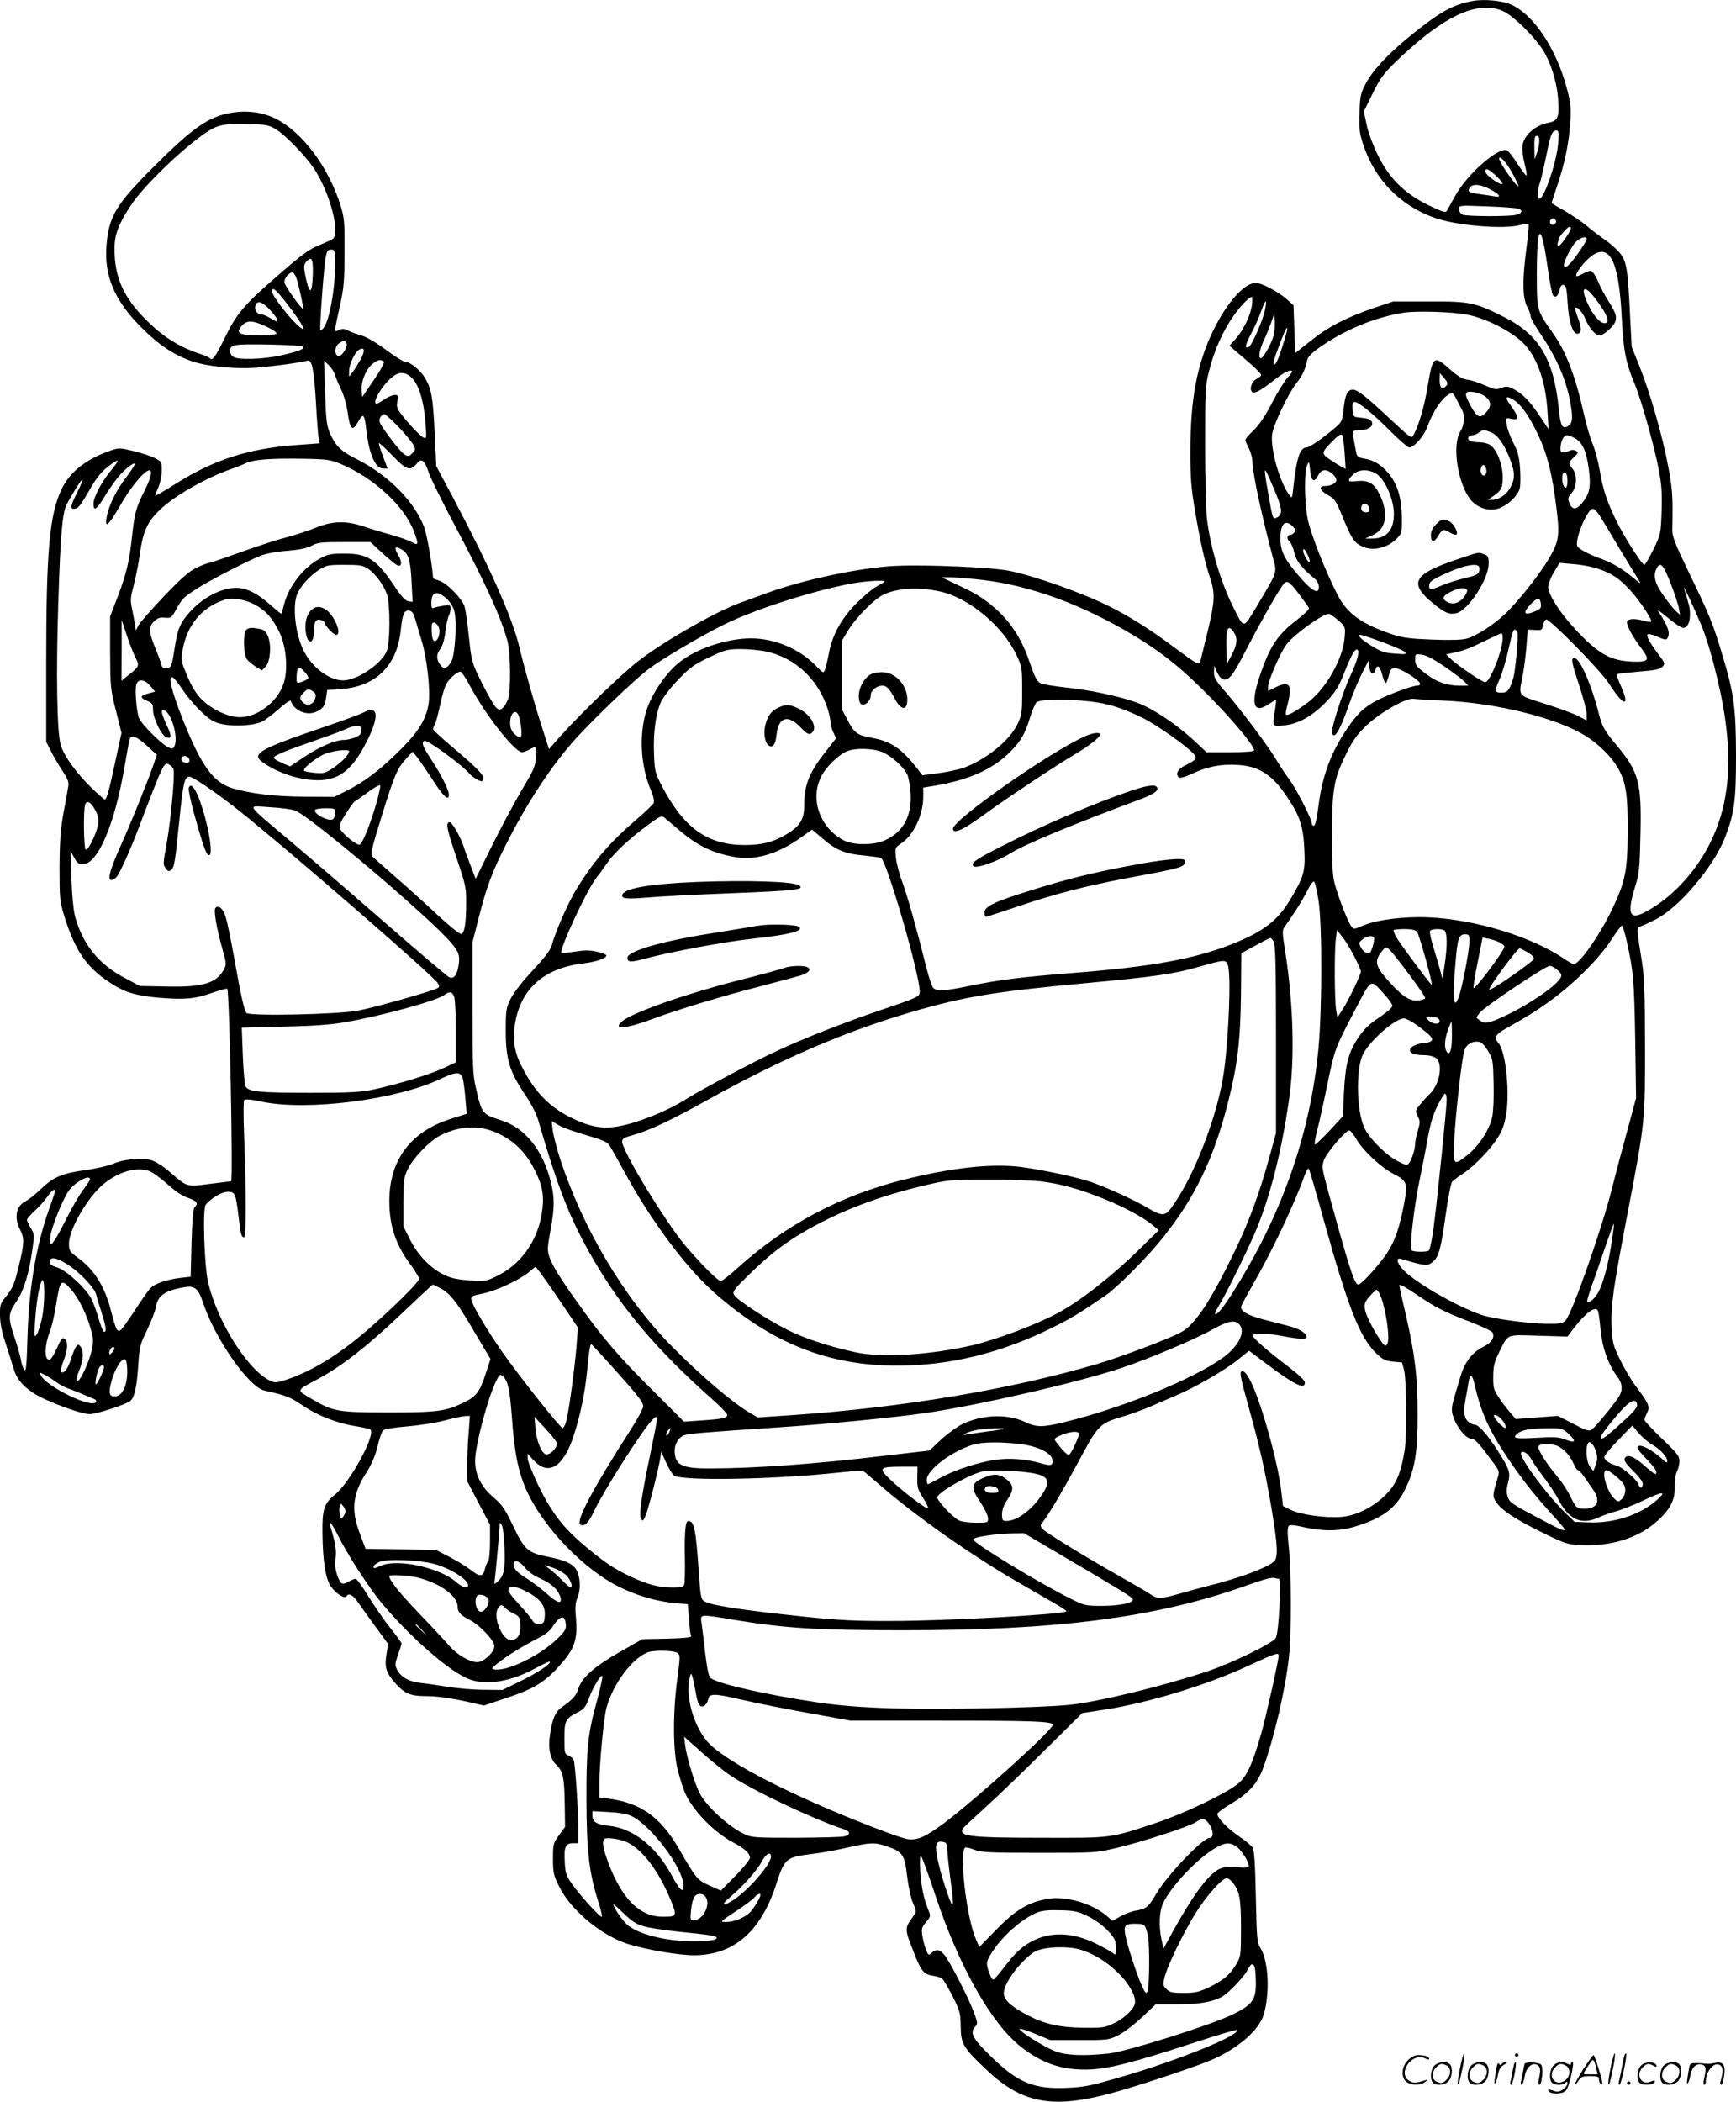 <svg version="1.0" xmlns="http://www.w3.org/2000/svg"
  viewBox="0 0 991.685 1200.17"
 preserveAspectRatio="xMidYMid meet">
<g transform="translate(-0.598,1200.541) scale(0.1,-0.1)"
fill="#000000" stroke="none">
<path d="M8420 12000 c-117 -21 -193 -65 -366 -206 -127 -104 -211 -196 -249
-271 -27 -51 -30 -70 -33 -164 -3 -92 0 -115 22 -181 66 -198 208 -344 403
-415 127 -46 400 -69 496 -42 22 6 42 8 45 4 3 -3 -2 -63 -12 -134 -24 -180
-23 -285 3 -336 12 -21 21 -47 21 -57 0 -9 25 -54 55 -98 98 -144 153 -275
175 -414 12 -75 7 -101 -19 -115 -31 -17 -41 3 -51 105 -29 277 -111 416 -306
516 -169 86 -200 93 -434 92 l-205 0 -110 -37 c-160 -55 -263 -108 -362 -188
l-88 -70 -5 137 -5 136 -41 37 c-47 41 -142 91 -174 91 -66 0 -166 -112 -245
-275 -91 -189 -129 -387 -129 -685 0 -157 4 -209 27 -345 31 -182 57 -296 87
-384 28 -84 25 -134 -14 -296 -19 -77 -37 -152 -41 -168 -7 -35 -9 -33 -160
78 -122 92 -251 173 -360 227 -151 76 -435 177 -575 204 -99 20 -468 36 -645
28 -196 -8 -527 -78 -735 -154 -47 -17 -119 -44 -162 -59 -140 -52 -432 -219
-574 -329 -95 -73 -321 -291 -442 -425 l-70 -79 -35 109 c-44 135 -108 361
-134 473 -40 166 -163 445 -377 850 l-98 184 -9 190 c-10 206 -18 249 -55 313
-26 44 -86 93 -115 93 -9 0 -59 31 -110 69 -56 41 -112 74 -139 81 -25 7 -58
19 -74 27 -23 12 -34 13 -54 4 -29 -14 -29 -20 8 149 20 89 24 135 24 295 1
172 -1 197 -22 265 -69 221 -219 422 -372 498 -74 37 -163 49 -256 33 -129
-23 -219 -86 -449 -317 -207 -207 -248 -276 -261 -443 -13 -171 46 -311 196
-462 103 -104 192 -163 297 -198 83 -28 235 -43 353 -36 87 6 261 29 302 41
26 8 38 -51 49 -241 5 -93 12 -184 15 -200 l6 -31 -149 -11 c-263 -21 -456
-84 -670 -218 -65 -41 -119 -72 -120 -71 -2 2 6 23 17 47 11 26 20 66 20 96 0
51 -1 53 -38 72 -21 11 -75 29 -121 40 -77 19 -85 20 -129 5 -140 -48 -234
-120 -282 -218 -71 -144 -90 -353 -90 -989 l0 -458 29 -57 c16 -31 46 -82 66
-112 28 -42 35 -62 31 -85 -2 -16 -15 -84 -27 -150 -17 -95 -22 -159 -23 -310
0 -180 1 -195 27 -280 60 -194 125 -291 258 -379 86 -57 148 -76 283 -88 148
-12 207 -7 307 29 43 15 80 25 83 22 13 -13 34 -1099 22 -1099 -3 0 -57 -7
-121 -15 -134 -18 -128 -19 -227 66 -42 37 -83 62 -110 70 -56 15 -156 5 -215
-21 -26 -11 -97 -28 -158 -36 -135 -19 -182 -39 -255 -108 -30 -29 -70 -61
-88 -70 -54 -28 -67 -92 -32 -161 26 -51 25 -78 -5 -203 -28 -114 -34 -129
-79 -186 -28 -34 -31 -44 -30 -105 1 -45 11 -95 32 -156 16 -49 37 -115 46
-145 20 -72 77 -128 177 -174 98 -45 220 -86 257 -86 39 0 211 56 233 76 24
21 37 82 45 208 7 101 10 115 51 198 23 49 46 108 50 131 10 65 54 95 169 113
52 8 74 -11 99 -87 67 -205 262 -485 351 -504 121 -27 150 -38 218 -85 87 -59
199 -103 306 -119 41 -7 78 -15 82 -19 31 -31 -117 -303 -202 -371 -63 -50
-74 -85 -72 -221 2 -160 17 -257 47 -302 27 -41 80 -75 90 -58 13 21 37 8 68
-37 17 -25 63 -89 101 -141 l69 -94 -9 -58 c-12 -74 -4 -104 48 -164 51 -59
88 -76 170 -76 71 0 158 -12 265 -37 l73 -17 131 44 c158 52 222 92 312 196
78 90 93 140 83 264 -6 59 -3 84 10 115 19 47 15 122 -10 160 -22 33 -65 52
-168 72 -107 22 -127 40 -192 177 -45 94 -62 119 -109 159 -72 61 -107 130
-107 210 0 87 73 363 122 460 17 33 21 37 35 25 30 -25 41 -74 53 -233 15
-216 39 -328 93 -440 99 -204 321 -432 517 -530 115 -57 232 -89 355 -97 l40
-3 7 -87 c3 -48 9 -91 12 -97 4 -6 -48 -11 -136 -13 l-143 -3 -130 -74 c-146
-83 -217 -147 -236 -211 -12 -38 -30 -58 -93 -103 -37 -25 -54 -65 -67 -149
-14 -87 -1 -148 37 -183 36 -33 44 -73 46 -221 l2 -131 -35 -48 c-33 -45 -34
-51 -34 -135 0 -80 3 -93 37 -161 66 -132 240 -277 392 -325 103 -32 289 -64
375 -64 228 0 383 134 471 405 49 151 54 155 215 175 50 6 138 22 197 36 129
29 152 30 226 4 84 -29 96 -47 110 -169 7 -56 21 -124 33 -151 21 -49 21 -50
3 -76 -52 -73 -52 -70 3 -209 41 -106 56 -124 109 -132 21 -3 45 -11 52 -16 8
-6 34 -52 60 -101 42 -85 45 -97 46 -171 1 -100 13 -122 141 -243 208 -200
383 -232 729 -137 135 37 408 127 533 175 163 63 299 175 328 271 36 123 28
304 -18 379 -20 32 -22 51 -27 295 -4 193 -9 265 -19 281 -8 11 -42 40 -78 64
-64 43 -123 104 -123 127 0 7 33 31 73 55 107 63 156 118 189 208 62 168 127
450 147 632 15 129 14 496 -1 631 -8 77 -8 111 0 119 7 7 32 5 89 -8 109 -24
202 -23 293 5 156 48 231 105 284 214 55 113 71 210 70 432 0 214 -16 341 -70
575 -19 79 -34 150 -34 157 0 7 43 -16 95 -52 115 -78 154 -98 312 -159 67
-26 124 -53 126 -61 12 -29 -7 -57 -53 -80 -65 -33 -106 -86 -131 -170 -44
-146 -49 -164 -49 -190 0 -59 71 -165 110 -165 20 0 40 -21 110 -115 52 -69
53 -70 41 -110 -29 -97 -29 -103 -11 -133 30 -48 106 -99 260 -175 136 -67
150 -71 225 -75 171 -8 326 39 433 133 77 68 107 124 105 198 -1 36 4 71 12
88 8 15 15 43 15 61 0 28 -13 45 -100 128 -55 53 -100 101 -100 107 0 6 6 23
14 38 19 36 10 57 -55 143 -29 37 -72 109 -97 160 -42 86 -45 100 -50 190 -5
120 9 221 94 662 97 505 98 515 97 945 0 296 -4 391 -17 475 -31 192 -31 199
-10 205 11 3 48 20 84 38 133 65 331 297 399 467 54 138 64 210 64 470 -1 275
-11 354 -78 575 -54 181 -72 225 -193 475 -78 162 -94 203 -93 240 4 190 1
234 -23 360 -32 173 -104 423 -163 570 l-46 115 -9 175 c-13 268 -19 311 -58
360 -18 22 -56 56 -84 75 -28 19 -76 55 -106 81 -30 25 -88 63 -127 86 -40 22
-73 42 -73 45 0 3 14 45 30 94 44 127 69 249 76 364 6 88 3 112 -20 198 -60
225 -190 420 -319 477 -50 22 -154 32 -217 20z m178 -61 c53 -26 165 -134 215
-209 49 -71 88 -194 94 -296 7 -97 -2 -119 -54 -129 -76 -14 -142 -71 -150
-132 -3 -21 3 -67 12 -102 9 -35 14 -65 11 -68 -3 -3 -25 27 -51 66 -25 40
-52 74 -61 78 -51 19 -229 -138 -297 -263 -21 -38 -42 -75 -46 -83 -8 -12 -27
-5 -108 34 -134 66 -222 153 -287 286 -26 53 -54 128 -63 171 l-16 77 42 86
c53 112 80 146 215 267 234 210 411 281 544 217z m-7017 -671 c54 -32 177
-159 223 -232 87 -135 146 -359 104 -394 -7 -6 -43 -22 -79 -37 -54 -21 -98
-53 -221 -160 -204 -176 -247 -225 -314 -361 -54 -112 -77 -144 -88 -125 -4 5
-30 17 -59 26 -117 39 -208 96 -303 190 -133 132 -184 246 -184 411 0 79 24
143 95 249 76 114 305 334 438 420 59 38 98 45 223 42 109 -2 124 -5 165 -29z
m7326 -80 c-8 -106 -80 -318 -108 -318 -13 0 -11 52 5 96 7 22 23 91 36 154
23 119 32 140 58 140 12 0 14 -12 9 -72z m-108 10 c0 -18 -7 -49 -14 -68 l-13
-35 -1 68 c-1 53 2 67 14 67 10 0 15 -10 14 -32z m-150 -188 c17 -32 31 -62
31 -66 -1 -21 -110 134 -110 155 0 25 46 -26 79 -89z m-96 -9 c23 -22 39 -43
35 -46 -10 -10 -92 48 -96 68 -5 27 16 20 61 -22z m-32 -78 c54 -29 64 -47 22
-39 -16 3 -48 8 -73 11 -75 11 -81 14 -70 36 15 27 62 24 121 -8z m157 -109
c28 -8 24 -26 -9 -35 -39 -11 -288 -10 -310 1 -10 6 -19 20 -19 32 0 21 2 21
158 15 86 -3 167 -9 180 -13z m217 -75 c0 -7 -8 -15 -17 -17 -18 -3 -25 18
-11 32 10 10 28 1 28 -15z m85 -37 c0 -16 -60 -102 -71 -102 -6 0 -8 7 -5 16
3 9 6 19 6 24 0 12 50 70 61 70 5 0 9 -4 9 -8z m-135 -212 c12 -89 27 -166 33
-172 15 -15 30 -2 37 33 5 21 12 29 23 27 14 -3 18 -21 23 -103 6 -104 28
-175 55 -175 25 0 27 29 5 87 -12 31 -19 58 -16 61 9 9 43 -28 56 -61 21 -53
58 -97 82 -97 13 0 39 17 61 39 47 48 45 72 -11 159 -20 31 -47 82 -59 112
-13 30 -30 56 -39 58 -8 2 -31 -6 -50 -17 -22 -12 -35 -16 -35 -9 0 22 52 86
91 114 102 71 153 -35 169 -351 9 -190 24 -264 74 -382 35 -83 108 -340 136
-481 18 -94 21 -137 18 -245 -5 -131 -5 -133 -47 -219 -24 -49 -47 -88 -52
-88 -13 0 -108 149 -154 240 -57 114 -82 187 -100 296 -9 54 -28 124 -41 154
-13 30 -35 105 -49 167 -49 220 -103 360 -178 466 -92 129 -92 129 -92 332 0
292 23 313 60 55z m225 149 c0 -6 -24 -44 -52 -84 -49 -69 -78 -92 -78 -62 1
23 41 102 67 130 27 27 63 37 63 16z m-7150 -156 c-1 -134 -32 -305 -64 -348
-8 -11 -17 -17 -20 -14 -6 6 21 377 31 418 8 37 12 41 34 41 17 0 19 -8 19
-97z m-127 -43 c-4 -119 -20 -122 -43 -8 -10 53 -9 62 6 79 31 34 39 17 37
-71z m-94 -22 c17 -53 42 -170 38 -175 -8 -7 -107 134 -107 152 0 22 28 55 46
55 7 0 17 -15 23 -32z m-59 -140 c102 -132 131 -191 59 -123 -58 56 -139 165
-139 186 0 29 21 13 80 -63z m7511 -22 c43 -64 50 -96 21 -96 -27 0 -67 47
-97 113 -33 71 -28 102 11 66 14 -13 43 -50 65 -83z m-1993 10 c-7 -58 -48
-145 -92 -194 l-37 -41 90 -77 c50 -42 91 -82 91 -89 0 -6 -11 -17 -25 -23
-27 -12 -44 -57 -27 -74 13 -13 49 6 125 66 58 45 93 63 104 52 3 -3 -8 -18
-24 -35 -16 -16 -56 -80 -89 -143 -39 -76 -74 -128 -106 -159 -27 -25 -48 -50
-48 -55 0 -6 9 -27 20 -49 11 -22 20 -54 20 -72 0 -64 53 -311 119 -558 22
-82 26 -70 -92 -269 -81 -135 -72 -135 -137 -6 -70 140 -129 336 -149 500 -6
46 -11 236 -11 421 0 323 1 340 24 431 29 115 80 228 141 313 39 56 88 105
103 105 2 0 2 -20 0 -44z m73 -36 c-13 -58 -72 -193 -90 -205 -27 -16 -23 9
11 73 20 37 46 95 58 130 27 74 36 75 21 2z m-5682 5 c36 -39 51 -65 36 -65
-2 0 -19 9 -37 20 -18 11 -40 20 -49 20 -24 0 -42 26 -34 50 10 32 39 24 84
-25z m6836 -26 c114 -21 272 -104 334 -175 73 -82 118 -219 127 -379 l6 -100
-47 70 c-59 89 -100 131 -150 157 -34 18 -44 19 -73 8 -30 -11 -40 -9 -94 15
-33 15 -78 30 -99 32 -29 4 -55 20 -100 59 -93 83 -98 79 -128 -99 -19 -115
-49 -218 -81 -277 -11 -20 -17 -15 -121 82 -151 141 -197 178 -225 178 -31 0
-44 -27 -53 -112 -7 -64 -11 -73 -42 -100 -76 -65 -152 -118 -170 -118 -37 0
-57 -60 -75 -229 -6 -60 -8 -63 -21 -45 -56 72 -111 266 -100 349 8 57 89 227
137 290 38 49 51 78 64 136 4 18 28 42 78 76 144 99 311 167 473 193 73 11
277 5 360 -11z m-1105 -124 c-14 -48 -58 -125 -71 -125 -16 0 -9 45 14 96 13
27 32 73 43 103 l19 55 3 -45 c2 -24 -2 -62 -8 -84z m-5752 55 c35 -16 61 -34
57 -40 -3 -5 -43 -10 -88 -10 -128 0 -149 12 -107 58 28 30 63 28 138 -8z
m5818 -67 c-27 -91 -47 -142 -57 -148 -17 -11 -10 19 28 117 39 106 56 124 29
31z m-5360 -27 c8 -21 -27 -77 -46 -74 -25 5 -24 54 2 72 28 20 37 20 44 2z
m-250 -19 c13 -13 -15 -25 -111 -48 -108 -26 -263 -31 -288 -10 -10 7 -17 21
-17 30 0 39 18 42 217 39 105 -2 195 -7 199 -11z m330 -74 c-15 -26 -35 -59
-46 -73 l-20 -25 0 30 c0 39 33 110 57 123 32 19 36 -5 9 -55z m131 -11 c8 -5
-10 -39 -55 -106 l-67 -98 -3 38 c-4 50 23 118 59 149 32 26 46 30 66 17z
m-276 -81 c6 -20 22 -57 35 -83 13 -26 28 -78 34 -116 16 -115 28 -126 66 -58
26 45 32 36 44 -64 15 -131 51 -210 95 -210 l25 0 -25 66 c-14 37 -25 71 -25
78 0 6 33 -24 74 -66 82 -87 106 -95 142 -51 28 35 45 23 69 -50 9 -29 76
-164 149 -302 175 -329 267 -531 301 -661 17 -67 20 -269 5 -325 -6 -20 -19
-44 -30 -54 -19 -17 -21 -17 -41 1 -11 10 -47 73 -80 139 -59 119 -59 121 -74
260 -8 77 -19 156 -25 176 -13 45 -100 134 -146 149 -19 6 -34 12 -34 13 -3
65 -35 249 -50 289 -55 149 -205 300 -385 391 -89 44 -120 74 -151 141 -22 49
-25 71 -31 238 l-6 183 26 -24 c15 -13 32 -40 38 -60z m433 -9 c44 -40 73
-133 83 -266 6 -86 6 -88 -14 -78 -21 12 -83 77 -126 134 -23 30 -27 42 -21
72 6 32 4 36 -15 36 -12 0 -39 -11 -59 -25 -20 -14 -40 -25 -44 -25 -33 0 37
116 96 158 34 25 68 23 100 -6z m5915 -48 c-23 -28 -39 -16 -39 29 l1 42 25
-29 c19 -22 22 -31 13 -42z m220 -62 c37 -27 38 -58 5 -93 -34 -35 -50 -28
-87 39 -39 72 -37 86 15 79 23 -3 53 -14 67 -25z m-164 -14 c9 -18 22 -44 30
-58 21 -36 18 -87 -7 -129 -48 -76 -16 -291 56 -386 37 -47 100 -70 156 -55
55 15 119 75 128 119 4 18 4 70 1 115 -5 65 -13 95 -39 144 -17 34 -34 80 -37
102 -6 40 -6 40 24 34 52 -10 50 4 -11 90 -25 36 -14 43 26 18 45 -28 90 -93
143 -205 50 -107 79 -222 102 -412 20 -161 15 -192 -48 -298 -50 -84 -179
-246 -247 -309 -66 -62 -164 -125 -216 -139 -27 -8 -96 -10 -197 -6 -132 5
-169 10 -233 31 -173 59 -253 116 -309 224 -70 135 -158 360 -172 439 -18 97
-19 262 -3 300 12 27 12 27 18 -26 6 -63 22 -75 45 -32 11 22 23 31 40 31 25
0 65 -34 65 -57 0 -16 -32 -33 -64 -33 -40 0 -31 -25 16 -52 39 -21 46 -32 83
-123 50 -123 67 -149 110 -169 64 -31 151 -10 205 49 23 24 25 34 24 113 -1
107 -22 184 -68 244 -43 55 -88 85 -144 94 -32 5 -43 12 -47 28 -18 86 -23
121 -19 128 3 4 23 8 44 8 42 0 73 22 63 45 -5 16 -25 22 -78 27 -28 3 -30 6
-33 46 -2 31 1 42 11 42 24 0 96 -58 200 -161 54 -55 106 -99 113 -99 28 0 84
65 104 119 37 103 101 188 142 191 4 0 15 -15 23 -32z m-6043 -160 c38 -40 76
-86 85 -102 14 -27 13 -30 -6 -49 -17 -18 -24 -19 -43 -8 -21 11 -121 139
-142 183 -9 18 7 48 27 48 5 0 41 -33 79 -72z m6243 -32 c40 -17 79 -75 112
-166 25 -71 23 -105 -9 -158 -22 -36 -65 -62 -100 -61 l-23 0 25 17 c54 37 60
49 60 115 0 71 -33 154 -71 181 -13 9 -42 16 -64 16 -22 0 -46 4 -54 9 -17 11
-6 31 17 31 9 0 26 7 36 15 24 18 28 18 71 1z m-838 -116 l6 -92 -24 12 c-13
7 -43 26 -67 42 -49 34 -48 39 18 107 27 27 45 40 52 33 5 -5 12 -51 15 -102z
m1319 81 c41 -25 63 -74 76 -175 13 -99 5 -142 -40 -195 -33 -39 -56 -38 -72
5 -9 22 -7 31 11 50 32 34 37 105 10 140 -27 34 -27 38 7 69 23 21 25 27 12
35 -8 5 -21 8 -28 5 -52 -19 -62 -18 -62 8 0 40 18 77 37 77 10 0 32 -9 49
-19z m-7058 -143 c189 -78 367 -240 422 -386 29 -76 27 -85 -12 -62 -18 10
-69 28 -113 40 -44 12 -114 33 -155 47 -105 36 -182 35 -280 -5 -42 -17 -118
-42 -171 -56 -52 -13 -170 -52 -262 -85 -93 -34 -174 -61 -180 -61 -7 0 -37
-12 -67 -26 -42 -19 -84 -56 -185 -161 -71 -75 -137 -150 -147 -167 l-16 -31
-6 40 c-4 22 -11 63 -17 90 -9 42 -7 62 10 125 11 41 28 124 36 183 18 127 42
182 112 249 84 81 253 178 401 232 41 14 82 31 93 37 37 19 142 28 309 25 151
-2 170 -5 228 -28z m-1307 -38 c-53 -63 -101 -153 -101 -191 0 -44 17 -35 58
32 20 34 54 83 74 109 37 49 95 96 104 87 3 -3 -18 -36 -47 -74 -59 -76 -103
-167 -114 -232 -11 -66 9 -49 74 62 124 216 243 290 142 89 -48 -95 -57 -128
-71 -262 -15 -139 -31 -208 -82 -343 l-43 -112 0 -205 c1 -196 2 -210 33 -332
l32 -128 -36 -166 c-36 -169 -49 -214 -60 -214 -3 0 -35 28 -71 62 -90 87
-164 189 -181 252 -21 77 -26 410 -13 811 12 384 23 510 47 558 31 60 86 148
91 144 2 -3 -9 -31 -25 -63 -44 -88 -47 -104 -23 -104 23 0 35 15 97 122 30
53 61 91 96 118 28 22 53 38 56 35 3 -3 -14 -27 -37 -55z m7854 10 c11 -33
-16 -57 -29 -25 -6 17 2 45 14 45 5 0 11 -9 15 -20z m-1210 -120 c48 -114 50
-141 15 -160 -23 -12 -24 -9 -50 142 -29 166 -28 166 35 18z m583 90 c46 -28
95 -134 100 -215 5 -102 -37 -155 -123 -155 l-40 0 43 20 c78 35 92 124 38
234 -31 63 -63 81 -131 74 -51 -6 -56 2 -20 37 30 31 87 33 133 5z m1092 -41
c0 -40 -13 -52 -24 -23 -8 21 -8 59 0 67 14 13 24 -6 24 -44z m-1132 -157 c3
-16 -2 -22 -17 -22 -24 0 -35 15 -27 36 9 23 40 13 44 -14z m1315 -39 c13 -21
63 -103 110 -183 48 -80 97 -160 109 -179 22 -35 22 -34 -35 12 -59 48 -113
79 -176 102 -69 24 -129 57 -135 72 -15 39 58 213 89 213 8 0 25 -17 38 -37z
m-1752 -64 c16 -16 18 -23 8 -35 -6 -8 -18 -14 -25 -14 -18 0 -18 -24 0 -39 8
-7 20 -35 26 -63 12 -48 41 -85 119 -150 12 -10 21 -30 21 -44 0 -46 -39 -25
-113 61 -83 96 -106 142 -107 213 0 87 27 115 71 71z m-5203 -150 c37 -34 75
-65 85 -70 28 -16 32 16 8 57 -26 43 -20 54 17 33 41 -23 53 -60 59 -186 l6
-115 -24 4 c-17 2 -40 27 -81 88 -100 150 -153 185 -283 184 -80 0 -96 -3
-143 -29 -93 -50 -178 -159 -203 -260 -7 -27 -14 -52 -16 -54 -1 -2 -28 20
-60 48 -83 74 -149 105 -216 99 -74 -7 -162 -52 -227 -117 -65 -65 -88 -109
-101 -194 -24 -148 -22 -142 -50 -145 -21 -2 -28 2 -32 20 -3 13 -16 50 -30
83 -41 98 -44 129 -13 160 21 21 34 26 64 23 34 -3 38 0 62 43 35 64 43 73
119 122 71 46 284 157 366 189 29 12 92 24 151 28 71 6 113 15 140 29 34 19
56 21 187 21 l149 0 66 -61z m5287 -10 c9 -17 14 -36 12 -42 -4 -12 -37 44
-37 63 0 18 9 11 25 -21z m1658 -81 c80 -26 124 -56 188 -126 54 -60 126 -168
117 -177 -2 -3 -20 0 -39 5 -56 16 -99 13 -99 -8 0 -24 35 -87 83 -150 49 -65
42 -77 -44 -75 -133 4 -202 42 -339 190 -86 93 -150 194 -150 237 0 17 15 54
32 83 l33 54 80 -7 c44 -3 106 -15 138 -26z m-7022 -2 c40 -28 85 -89 105
-143 20 -57 19 -285 -2 -329 -36 -75 -170 -164 -248 -164 -79 0 -177 73 -225
169 -48 93 -66 255 -37 325 19 45 72 104 125 138 42 26 52 28 146 28 89 0 104
-3 136 -24z m7439 -83 c23 -60 44 -124 47 -143 l6 -35 -23 20 c-12 11 -45 51
-71 89 -51 71 -61 115 -39 157 21 39 38 20 80 -88z m-3980 26 c275 -25 561
-122 852 -287 158 -90 269 -170 390 -283 160 -148 358 -374 358 -408 0 -7 -46
-11 -136 -11 l-136 0 -76 71 c-101 92 -230 178 -318 211 -99 37 -279 75 -414
88 -63 7 -126 17 -140 24 -20 9 -32 33 -61 116 -52 154 -123 256 -241 347 -54
41 -95 63 -228 125 l-35 17 35 0 c19 1 87 -4 150 -10z m-510 -14 c0 -2 -19
-14 -42 -26 -24 -12 -77 -56 -119 -98 -87 -87 -140 -183 -159 -291 -7 -36 -16
-75 -21 -88 -9 -23 -10 -22 -57 26 -90 92 -232 152 -365 152 -138 0 -314 -58
-412 -138 -74 -59 -153 -175 -184 -267 -46 -139 -37 -320 23 -462 17 -40 21
-63 15 -75 -5 -9 -48 -50 -96 -91 -149 -128 -241 -233 -340 -392 -48 -77 -121
-240 -146 -330 -9 -28 -41 -70 -109 -142 -59 -64 -108 -126 -125 -161 -26 -53
-28 -65 -28 -182 0 -163 22 -234 107 -360 38 -56 68 -114 79 -153 113 -390
183 -567 313 -791 168 -289 367 -523 684 -804 45 -40 82 -79 82 -87 0 -17 -26
-23 -146 -31 l-101 -7 -179 179 c-193 192 -286 300 -423 493 -105 147 -149
217 -167 270 -12 35 -11 53 6 147 25 135 25 191 1 286 -46 178 -146 302 -279
345 -113 36 -113 36 -148 188 -17 71 -19 124 -19 455 l0 375 38 149 c43 168
74 250 146 394 130 260 278 482 422 637 117 125 315 314 395 376 77 59 299
190 438 259 180 88 512 194 732 234 78 14 184 20 184 11z m2371 -78 c25 -34
49 -67 52 -73 4 -7 -25 -35 -68 -68 -111 -84 -157 -153 -214 -325 -53 -158
-33 -215 53 -156 21 14 40 25 41 23 2 -2 -1 -25 -5 -53 -17 -100 -18 -99 49
-92 83 7 166 54 245 137 52 55 69 83 100 161 42 106 63 142 76 134 14 -9 0
-62 -38 -144 -48 -103 -114 -310 -107 -332 13 -41 47 17 101 174 20 55 52 132
72 171 l37 71 3 -37 c3 -41 26 -52 35 -18 9 34 26 22 38 -25 6 -25 15 -47 19
-50 4 -3 13 15 19 40 10 40 14 45 39 45 28 -1 133 -66 140 -87 2 -8 -5 -13
-17 -13 -27 0 -152 -46 -223 -81 -79 -40 -119 -78 -183 -174 -85 -127 -133
-256 -155 -415 -14 -105 -20 -130 -31 -130 -5 0 -9 6 -9 13 0 24 -91 201 -129
252 -21 28 -53 76 -72 108 -44 76 -206 292 -292 391 -58 66 -67 82 -66 114 l1
37 13 -31 c19 -43 39 -58 63 -45 25 14 43 42 120 191 65 126 159 292 194 342
24 35 37 28 99 -55z m2296 -177 c19 -47 50 -143 68 -215 122 -462 111 -782
-35 -1052 -86 -160 -222 -298 -362 -369 -84 -43 -98 -4 -52 146 24 77 27 105
31 300 7 296 -9 357 -135 508 -78 94 -84 106 -110 210 -12 45 -37 122 -57 170
-38 93 -68 133 -85 116 -8 -8 3 -51 35 -146 25 -75 45 -152 45 -171 l0 -36
-47 25 c-26 14 -112 45 -190 70 -163 52 -153 39 -128 165 8 42 17 117 21 167
l7 92 41 -2 c37 -3 41 -1 46 26 3 16 11 31 18 34 19 6 311 -291 357 -363 86
-135 127 -143 69 -14 -15 33 -25 62 -22 64 2 3 58 9 123 15 92 7 123 13 137
27 17 18 17 20 -23 73 -51 68 -72 107 -60 114 5 3 30 -4 56 -15 39 -17 49 -19
56 -8 17 28 5 66 -46 144 -16 23 -5 17 48 -27 38 -32 77 -58 87 -58 25 0 40
29 40 78 0 34 -5 56 -34 147 -11 36 65 -128 101 -215z m-4352 198 c165 -35
363 -200 440 -368 29 -62 30 -71 30 -200 0 -128 -2 -138 -28 -192 -46 -94
-182 -203 -309 -248 -30 -10 -95 -24 -144 -30 l-89 -12 -25 33 c-93 120 -155
162 -264 181 -81 14 -100 27 -138 101 l-33 62 0 195 0 196 35 58 c46 76 154
185 207 208 82 36 197 42 318 16z m-2820 -39 c21 -19 39 -47 46 -72 16 -57 5
-247 -16 -288 -21 -39 -44 -48 -62 -23 -25 34 -26 61 -3 92 14 19 25 54 30
101 5 39 14 80 20 91 5 10 10 29 10 41 0 19 -4 21 -37 16 -21 -3 -46 -8 -55
-12 -15 -6 -18 -2 -18 27 0 64 31 74 85 27z m-1094 -36 c64 -34 104 -80 143
-162 38 -83 48 -210 22 -289 -35 -105 -149 -192 -250 -192 -66 0 -161 44 -218
102 -30 29 -56 71 -82 132 -36 86 -37 90 -27 148 25 145 110 246 241 289 42
14 118 1 171 -28z m7347 4 c3 -23 -2 -30 -32 -42 -66 -28 -75 -11 -24 42 37
38 52 38 56 0z m-6430 -87 c7 -25 24 -81 37 -125 29 -93 50 -275 40 -352 -11
-88 -57 -165 -161 -268 -114 -114 -206 -184 -304 -233 l-74 -37 -171 1 c-171
1 -307 17 -413 49 -108 32 -177 129 -282 392 -63 159 -85 249 -59 241 8 -2 35
-36 60 -74 26 -38 74 -95 108 -126 51 -47 70 -58 118 -68 69 -15 179 -7 225
14 18 9 62 42 97 73 36 33 66 53 68 46 19 -55 88 -86 143 -63 40 17 53 35 59
83 l6 42 83 6 c196 15 316 134 337 334 10 95 20 117 48 113 17 -2 25 -14 35
-48z m5273 -7 c41 -37 41 -38 36 -98 -10 -123 -106 -292 -209 -370 -71 -53
-117 -79 -126 -70 -3 3 0 27 8 53 7 26 14 63 14 82 1 44 -24 50 -83 20 l-41
-20 0 25 c0 33 71 196 104 239 44 59 207 176 243 176 7 0 31 -17 54 -37z
m-6871 -213 c24 -47 22 -51 -42 -101 l-38 -31 1 174 0 173 29 -87 c16 -48 38
-105 50 -128z m1731 176 c14 -29 -1 -81 -22 -81 -10 0 -15 15 -17 53 -2 42 0
52 13 52 8 0 20 -11 26 -24z m4543 -31 c23 -35 20 -68 -11 -128 l-28 -52 -3
80 c-4 121 8 151 42 100z m1620 0 c7 -18 -11 -219 -23 -260 -21 -70 -33 -85
-68 -85 -40 0 -41 9 -9 81 13 30 33 97 45 149 28 122 31 130 41 130 4 0 10 -7
14 -15z m-84 -32 c0 -70 -72 -253 -100 -253 -18 0 -156 94 -199 135 l-24 24
29 6 c70 14 104 27 189 69 50 24 93 45 98 45 4 1 7 -11 7 -26z m-688 -24 c62
-23 120 -48 128 -56 13 -14 7 -15 -55 -10 -59 4 -80 11 -134 44 -60 37 -86 63
-63 63 6 0 61 -18 124 -41z m-3519 -54 c166 -35 301 -162 353 -334 8 -25 14
-57 14 -69 0 -13 7 -39 16 -58 l16 -34 -41 -53 c-112 -139 -141 -207 -141
-333 0 -77 -24 -116 -100 -162 -77 -46 -140 -62 -241 -62 -211 0 -346 96 -471
335 -40 76 -42 85 -46 185 -5 124 10 232 40 298 13 26 56 83 98 126 65 68 88
85 175 127 93 44 106 47 180 48 44 0 111 -6 148 -14z m3878 -88 c52 -36 103
-75 113 -86 l19 -21 -50 0 c-70 0 -131 21 -188 65 -60 45 -65 52 -65 89 0 27
2 28 38 23 26 -3 70 -27 133 -70z m-6495 -65 c-3 -5 -19 -15 -36 -20 -29 -11
-30 -10 -30 23 0 18 3 41 6 50 6 14 11 13 37 -13 16 -16 27 -34 23 -40z m919
-33 c90 -171 261 -390 304 -389 9 1 27 7 41 15 39 22 43 19 38 -43 -3 -50 -13
-73 -78 -182 -41 -69 -118 -212 -171 -319 l-96 -194 -30 79 c-17 43 -34 90
-38 104 -16 52 -66 140 -80 140 -25 0 -18 -35 40 -206 51 -153 55 -169 54
-256 0 -116 -10 -172 -29 -176 -8 -1 -67 46 -131 105 -63 60 -171 157 -240
217 -68 60 -130 115 -137 121 -11 10 -2 49 53 226 74 239 90 277 142 333 l36
39 24 -29 c13 -16 53 -75 90 -131 62 -97 93 -125 93 -85 0 26 -41 109 -98 196
-52 79 -60 100 -42 111 15 9 216 -137 260 -190 7 -9 26 -23 42 -31 25 -13 29
-13 35 1 7 21 -31 61 -174 182 -62 52 -113 99 -113 104 0 6 5 20 11 31 6 11
19 60 29 108 10 47 25 100 34 117 16 32 62 72 82 73 6 0 28 -32 49 -71z
m-1820 -11 l27 -32 -33 -9 c-52 -13 -57 -25 -16 -42 33 -14 37 -19 37 -53 0
-45 44 -138 71 -153 36 -19 38 1 8 64 -30 64 -35 87 -21 87 44 0 92 -162 62
-210 -8 -12 -12 -12 -37 0 -40 21 -151 133 -163 165 -14 36 -24 157 -16 189 9
37 47 35 81 -6z m930 -32 c16 -12 18 -19 10 -43 -12 -33 -45 -42 -69 -18 -21
21 -20 31 4 55 24 24 30 24 55 6z m6452 -51 c305 -12 661 -101 823 -206 76
-49 148 -123 182 -186 43 -79 53 -149 52 -358 -1 -220 -13 -283 -88 -440 -70
-147 -187 -315 -220 -315 -6 0 -31 14 -56 31 -188 127 -506 224 -775 236 -140
6 -297 -14 -375 -48 -50 -21 -51 -21 -65 -3 -19 24 -71 158 -93 237 -14 50
-17 105 -17 277 0 266 10 326 77 462 39 82 63 115 116 167 77 75 229 162 272
156 14 -2 89 -7 167 -10z m-2007 -6 c98 -12 173 -35 287 -90 78 -37 257 -162
297 -208 23 -26 16 -35 -47 -66 -42 -20 -58 -48 -38 -68 7 -7 31 -1 79 21 88
41 167 56 263 49 119 -8 194 -57 277 -182 73 -107 93 -169 99 -300 6 -124 -2
-155 -81 -287 -72 -121 -157 -186 -343 -258 -207 -81 -457 -126 -891 -160
-293 -23 -428 -39 -605 -76 -138 -28 -180 -30 -200 -10 -8 8 -26 63 -41 123
-52 209 -108 409 -137 485 -16 43 -32 104 -35 135 -6 58 -5 58 30 82 71 47
126 163 126 267 l0 52 68 11 c186 32 314 87 412 177 72 68 101 114 130 212 12
40 29 79 37 87 18 18 185 20 313 4z m-3271 -81 c14 -39 21 -117 11 -123 -5 -3
-21 5 -35 19 -18 18 -25 36 -25 64 0 57 33 83 49 40z m-2125 -170 l58 -53 -17
-50 c-31 -91 -126 -328 -187 -463 -65 -145 -80 -202 -56 -202 8 0 22 8 30 18
18 20 75 146 122 269 146 383 149 388 177 373 11 -6 23 -18 26 -27 9 -24 -14
-281 -37 -412 -24 -135 -24 -132 -6 -156 11 -16 17 -17 29 -7 19 16 22 35 47
279 22 219 30 253 58 253 20 0 152 -90 275 -187 265 -209 1118 -949 1144 -992
11 -17 10 -22 -5 -30 -35 -18 -368 -112 -452 -127 -125 -22 -621 -32 -636 -13
-14 16 -32 100 -74 334 -17 94 -37 191 -46 217 -15 46 -39 67 -57 49 -12 -12
6 -118 39 -233 23 -81 24 -89 10 -117 -42 -80 -121 -104 -329 -99 l-152 3 -85
45 c-150 78 -243 194 -286 355 -9 37 -17 119 -20 215 l-5 155 21 -37 c16 -30
26 -38 48 -38 88 0 186 234 242 572 12 67 23 131 26 141 9 29 39 19 98 -35z
m4206 -39 c51 -23 114 -80 137 -123 8 -15 17 -61 20 -100 11 -137 -39 -231
-146 -279 -64 -29 -180 -29 -236 0 -133 70 -192 230 -131 358 25 55 98 128
149 150 49 21 154 18 207 -6z m-3962 -42 c2 -11 -3 -17 -17 -17 -23 0 -35 15
-26 31 10 15 39 6 43 -14z m1069 -245 c-38 -130 -81 -237 -98 -240 -17 -3 -94
60 -110 89 -8 16 -3 32 32 87 23 37 46 68 50 70 5 2 39 26 76 53 37 28 69 45
71 39 2 -5 -8 -50 -21 -98z m-1606 -45 c16 -30 19 -50 15 -80 -8 -50 -56 -149
-70 -144 -12 4 -15 230 -3 260 10 25 35 10 58 -36z m1143 -1 c93 -39 776 -618
891 -757 42 -49 49 -70 41 -124 -9 -58 -28 -82 -54 -70 -12 6 -169 139 -349
296 -180 157 -422 366 -538 464 -289 244 -272 219 -138 211 62 -3 128 -12 147
-20z m226 -15 c0 -16 -6 -31 -15 -35 -29 -11 -112 35 -99 55 3 5 30 9 60 9 53
0 54 -1 54 -29z m1956 -88 c113 -98 202 -141 337 -163 113 -18 240 21 370 114
l62 44 61 -52 c77 -66 126 -86 236 -96 48 -5 91 -11 97 -14 34 -22 221 -666
221 -764 0 -28 -11 -33 -230 -107 -205 -70 -438 -161 -595 -235 -125 -58 -427
-219 -503 -267 -114 -73 -291 -144 -407 -162 -83 -12 -151 1 -249 48 -131 63
-216 150 -290 297 -43 83 -53 155 -37 250 35 198 170 314 396 339 65 8 125 28
125 44 0 5 -25 15 -55 22 -42 9 -70 9 -126 0 -39 -6 -73 -10 -76 -8 -15 16
145 361 200 430 18 23 46 61 62 85 35 53 125 137 229 214 67 50 81 57 95 46 9
-7 43 -36 77 -65z m3661 -404 c23 -135 22 -646 -1 -868 -48 -472 -203 -918
-470 -1348 -62 -101 -102 -153 -117 -153 -6 0 2 19 16 43 40 64 146 278 203
407 88 199 158 470 202 780 33 226 24 544 -21 833 -19 118 -19 130 -5 150 48
65 107 159 132 210 16 33 32 53 37 48 5 -5 16 -51 24 -102z m1762 -241 c38
-170 42 -221 48 -558 l5 -335 -50 -185 c-28 -102 -67 -248 -86 -325 -58 -233
-230 -722 -267 -760 -17 -17 -32 -20 -112 -19 -105 2 -298 28 -366 50 -130 43
-364 175 -443 252 -40 38 -52 78 -20 69 139 -41 150 -42 178 -21 38 28 50 69
78 270 13 96 30 182 37 191 8 8 32 27 54 41 59 37 142 119 192 189 33 47 48
79 59 135 28 127 3 380 -41 428 -25 28 -17 48 33 76 150 85 196 114 282 178
128 95 265 233 330 334 29 45 57 82 61 82 4 0 17 -42 28 -92z m-1198 56 c12
-15 90 -295 84 -302 -4 -4 -164 210 -198 264 -14 23 -23 45 -20 48 4 3 32 6
63 6 40 0 62 -5 71 -16z m153 10 c20 -8 21 -88 4 -201 l-12 -78 -13 50 c-8 28
-25 87 -39 132 -14 45 -23 87 -19 92 7 12 54 15 79 5z m-516 -142 c23 -44 42
-86 42 -94 0 -18 -69 -162 -106 -219 l-28 -44 -7 40 c-10 51 -11 346 -2 410
l6 49 26 -32 c15 -17 46 -67 69 -110z m662 79 c0 -46 -33 -223 -55 -299 -34
-113 -44 -39 -24 182 11 134 19 156 54 156 22 0 25 -4 25 -39z m-546 21 c7
-11 -12 -80 -23 -87 -15 -9 -38 5 -52 32 -12 23 -11 27 10 44 24 20 56 25 65
11z m-572 -24 c10 -18 13 -141 13 -558 l0 -535 -37 -135 c-57 -207 -113 -360
-193 -528 -142 -295 -232 -431 -312 -474 -72 -39 -342 -141 -478 -181 -487
-144 -1110 -249 -1735 -292 l-205 -14 -45 26 c-94 54 -280 212 -439 373 -280
281 -520 685 -651 1095 -17 55 -34 122 -37 149 l-6 50 35 -21 c32 -19 87 -38
219 -77 31 -9 63 -24 71 -34 8 -9 47 -78 87 -152 151 -279 353 -551 517 -696
327 -288 649 -417 1044 -417 304 0 601 73 895 221 100 49 139 73 297 180 60
40 236 216 319 320 189 234 297 456 380 782 55 217 71 353 74 623 l2 229 79
43 c43 24 82 44 86 44 4 1 13 -9 20 -21z m1290 -4 c15 -8 28 -19 28 -24 0 -22
-167 -246 -177 -236 -2 2 8 68 24 146 l28 141 34 -6 c20 -4 48 -13 63 -21z
m-516 -184 c52 -68 93 -129 91 -135 -2 -5 -21 -11 -43 -13 -48 -4 -95 29 -180
127 -65 75 -68 104 -16 164 15 16 16 16 35 0 11 -10 62 -74 113 -143z m675
128 c24 -13 38 -28 37 -38 -3 -16 -247 -185 -255 -176 -8 8 160 236 174 236 3
0 23 -10 44 -22z m-1711 -74 c19 -48 6 -393 -21 -599 -33 -252 -174 -617 -306
-792 -31 -42 -53 -42 -128 3 -69 42 -232 117 -325 149 -77 27 -267 68 -398 86
-170 22 -399 -3 -685 -75 -355 -90 -667 -257 -936 -500 -46 -42 -90 -76 -98
-76 -15 0 -106 90 -197 196 -115 135 -366 546 -366 600 0 17 11 24 63 38 91
25 220 86 417 196 426 237 796 397 1182 509 293 85 466 114 973 161 411 38
520 54 665 96 141 40 148 41 160 8z m1884 -29 c22 -20 25 -28 16 -44 -23 -44
-175 -149 -305 -211 -104 -49 -127 -54 -155 -32 l-21 17 21 28 c27 35 375 267
399 267 10 0 30 -11 45 -25z m-944 -203 c0 -10 -31 -37 -76 -67 -57 -38 -86
-66 -119 -115 -56 -83 -74 -152 -82 -317 l-6 -132 -77 -83 c-43 -46 -80 -81
-83 -78 -4 3 3 39 13 80 11 41 36 152 55 247 44 213 47 222 147 413 111 214
100 205 170 131 32 -34 58 -69 58 -79z m-5360 52 c6 -14 10 -104 10 -200 l0
-175 -75 -35 c-79 -36 -255 -90 -395 -120 -70 -15 -131 -19 -355 -19 -299 0
-359 6 -376 36 -5 11 -13 91 -16 178 l-6 158 239 6 c173 4 271 11 356 26 206
36 520 122 563 155 29 22 44 19 55 -10z m5614 -120 c9 -3 16 -12 16 -20 0 -21
-44 -17 -65 6 -18 20 -17 20 8 20 14 0 32 -3 41 -6z m-108 -47 c77 -57 93 -75
73 -88 -8 -5 -21 -9 -29 -9 -41 0 -90 -22 -90 -39 0 -21 26 -31 85 -31 22 0
51 -7 63 -16 44 -31 22 -155 -38 -209 -12 -11 -35 -37 -52 -57 -28 -36 -28
-38 -13 -68 14 -27 14 -35 0 -82 -8 -28 -15 -61 -15 -72 0 -31 -18 -89 -33
-110 -13 -17 -16 -17 -65 8 -62 31 -149 114 -186 179 -50 85 -58 344 -14 432
38 77 184 205 234 205 12 0 48 -19 80 -43z m194 -54 c0 -84 -12 -120 -30 -93
-15 23 -12 69 7 123 9 26 18 47 20 47 2 0 3 -35 3 -77z m205 -87 c29 -48 30
-54 33 -187 2 -78 -1 -160 -8 -192 -14 -70 -76 -166 -141 -217 -81 -64 -83
-61 -76 83 7 143 43 468 58 513 11 35 41 54 79 51 17 -1 33 -16 55 -51z
m-5854 -166 c4 -19 11 -71 14 -115 l7 -80 -89 -28 c-230 -72 -353 -235 -353
-469 0 -145 36 -251 126 -371 24 -33 44 -66 44 -74 0 -19 -156 -173 -298 -295
-162 -139 -315 -233 -457 -280 -61 -20 -68 -20 -98 -6 -126 61 -298 333 -352
559 -22 94 -33 422 -14 445 31 38 93 74 126 74 42 0 46 -11 62 -144 12 -102
16 -116 32 -116 11 0 11 273 0 565 -5 120 -5 214 0 219 6 6 44 3 101 -10 261
-54 771 11 1022 131 91 43 118 42 127 -5z m5619 -115 c0 -48 -57 -603 -76
-740 -8 -60 -20 -114 -25 -120 -10 -10 -83 -10 -99 0 -15 9 15 265 50 425 10
47 28 139 40 205 15 87 30 140 56 193 19 39 39 72 45 72 5 0 9 -16 9 -35z
m-5400 -201 c86 -45 148 -111 196 -211 42 -87 50 -146 34 -242 -27 -159 -123
-290 -259 -354 -60 -29 -67 -30 -155 -23 -69 5 -104 12 -146 33 -76 37 -149
113 -193 202 l-37 74 0 136 c0 124 2 141 25 189 29 63 123 160 185 193 118 60
239 62 350 3z m4885 -25 c40 -68 142 -162 215 -199 74 -37 79 -53 56 -172 -25
-131 -51 -208 -94 -274 -46 -71 -149 -184 -167 -184 -19 0 -45 76 -121 348
-93 335 -89 316 -76 360 12 40 124 172 145 172 7 0 26 -23 42 -51z m-186 -465
c136 -489 204 -664 296 -754 39 -38 53 -45 98 -50 l52 -5 12 -45 c14 -56 16
-373 3 -457 -22 -131 -47 -192 -108 -253 -72 -72 -170 -121 -257 -127 -85 -7
-231 13 -285 40 l-45 22 -11 95 c-15 121 -71 342 -128 505 -42 120 -78 181
-98 169 -12 -7 -6 -34 47 -226 57 -204 90 -352 126 -565 34 -204 37 -273 12
-295 -42 -37 -197 -94 -373 -138 -47 -12 -123 -33 -169 -46 -101 -29 -125 -30
-161 -4 -15 11 -95 57 -176 103 -195 110 -428 253 -445 273 -8 10 -10 20 -3
28 42 55 115 178 205 344 120 224 124 228 258 268 47 14 115 39 151 54 36 16
102 44 148 64 113 47 287 148 361 208 l62 50 107 -80 c155 -116 212 -143 212
-102 0 13 -34 45 -102 97 -110 83 -198 160 -198 174 0 14 90 11 177 -6 91 -17
133 -19 133 -5 0 22 -41 48 -101 63 -35 9 -101 26 -147 38 -92 24 -135 50
-125 77 3 9 33 64 66 122 109 189 237 460 293 617 10 29 22 49 26 45 4 -4 43
-138 87 -298z m-6705 282 c18 -8 63 -41 100 -74 44 -40 83 -66 116 -77 50 -17
60 -31 38 -53 -9 -9 -14 -72 -18 -205 l-5 -192 -60 -7 c-81 -10 -148 -34 -172
-61 -11 -12 -50 -67 -86 -123 -36 -55 -72 -106 -81 -113 -20 -16 -28 1 -56
109 -35 137 -94 233 -186 301 -52 38 -54 42 -54 85 0 79 107 263 195 336 89
75 197 104 269 74z m-344 -45 c0 -4 -17 -30 -37 -57 -21 -26 -67 -106 -103
-178 -71 -141 -97 -169 -87 -93 8 57 69 209 105 262 34 49 122 97 122 66z
m5425 -11 c119 -14 224 -43 368 -101 118 -48 226 -106 282 -153 l30 -26 -110
-108 c-153 -151 -342 -299 -467 -365 -126 -67 -341 -148 -480 -182 -243 -57
-529 -75 -678 -41 -157 35 -289 79 -385 127 -121 61 -291 172 -306 201 -10 18
0 31 89 118 121 117 204 181 331 253 196 111 407 191 664 252 138 33 149 34
357 34 118 1 256 -4 305 -9z m-5625 -57 c0 -5 -15 -51 -34 -103 -74 -207 -115
-452 -123 -729 -5 -170 -8 -201 -19 -187 -7 10 -16 36 -19 58 -4 23 -20 79
-36 126 -38 113 -37 135 10 204 43 63 73 160 92 299 12 82 12 87 -9 121 -12
20 -22 41 -22 47 0 7 20 30 44 52 25 23 57 58 72 80 25 36 44 50 44 32z m8894
-280 c-19 -133 -51 -250 -79 -299 -22 -38 -51 -61 -62 -50 -3 2 10 44 27 93
18 48 52 148 77 221 25 73 47 132 48 130 2 -2 -3 -44 -11 -95z m-8818 -141
c69 -45 152 -133 160 -171 3 -14 17 -60 30 -101 26 -81 30 -110 14 -110 -5 0
-18 33 -30 73 -11 39 -30 91 -42 115 -30 60 -143 164 -196 180 -31 9 -42 18
-42 32 0 32 40 25 106 -18z m2813 -212 l98 -145 -8 -110 c-11 -129 -44 -374
-59 -427 -6 -21 -15 -38 -20 -38 -13 0 -248 297 -345 435 -87 125 -172 268
-177 300 -3 17 6 22 62 33 75 14 207 75 265 121 l40 33 23 -29 c12 -15 67 -93
121 -173z m-2964 -96 c-9 -39 -22 -80 -30 -90 -14 -17 -15 -10 -9 71 7 109 21
198 37 233 20 44 21 -127 2 -214z m168 167 c41 -46 89 -142 112 -227 14 -50
15 -69 6 -115 -14 -66 -65 -179 -82 -179 -12 0 -10 9 15 75 19 50 20 96 3 119
-12 16 -14 16 -26 2 -7 -8 -20 -41 -30 -72 -16 -54 -42 -87 -56 -72 -4 4 2 32
14 63 25 66 27 108 6 125 -13 10 -19 2 -45 -55 -23 -50 -34 -66 -47 -63 -25 5
-21 87 7 157 11 29 27 96 35 149 25 154 29 158 88 93z m2105 10 c55 -28 92
-73 171 -206 39 -66 82 -138 95 -160 l24 -40 -27 -82 c-34 -105 -54 -132 -123
-165 -105 -52 -150 -58 -428 -58 -295 0 -319 4 -440 75 -95 56 -98 46 40 120
133 73 272 181 470 369 96 91 176 166 178 166 1 0 19 -9 40 -19z m5370 -36
c34 -74 61 -258 42 -285 -9 -13 -12 -12 -26 5 -41 53 -96 158 -101 193 -4 33
-1 44 27 75 18 21 35 37 39 37 4 0 13 -11 19 -25z m1246 -94 c3 -4 10 -53 15
-108 10 -105 44 -200 96 -269 27 -35 32 -73 13 -107 -17 -33 -137 -180 -159
-195 -16 -11 -30 -7 -106 33 l-88 45 -120 -9 -120 -9 -32 37 c-18 20 -47 58
-65 86 -30 45 -33 57 -32 120 0 58 6 82 32 135 55 111 37 104 226 98 l166 -5
41 54 c66 84 117 121 133 94z m-2050 -77 c40 -39 0 -124 -90 -190 -171 -124
-574 -288 -909 -370 -126 -30 -157 -30 -225 2 -102 47 -244 42 -359 -14 -29
-15 -83 -54 -120 -88 l-66 -62 -260 -30 c-391 -47 -742 -72 -998 -72 -158 0
-197 20 -197 102 0 39 23 76 55 88 24 9 137 18 545 45 259 17 666 57 830 81
303 44 874 175 1123 258 163 55 415 161 522 221 85 47 124 55 149 29z m-3583
-241 c150 -167 179 -204 179 -229 0 -12 -34 -75 -76 -140 -212 -330 -311 -517
-283 -535 22 -13 46 9 72 64 54 119 289 487 341 536 34 32 34 32 -13 -195 -52
-250 -66 -347 -53 -371 10 -16 12 -14 26 18 16 39 70 248 82 319 l7 45 28 -61
c15 -33 35 -67 45 -74 39 -33 580 -23 937 16 120 13 141 13 155 1 10 -8 55
-47 102 -87 204 -175 521 -396 780 -545 74 -43 166 -96 203 -117 38 -22 67
-42 65 -44 -19 -18 -683 -55 -998 -55 -206 -1 -303 4 -505 25 -367 39 -536 65
-570 90 -14 10 -19 38 -26 147 -18 264 -27 308 -61 309 -16 0 -22 -55 -20
-194 2 -81 0 -157 -3 -167 -5 -16 -16 -19 -66 -19 -79 0 -137 15 -236 60 -98
46 -151 81 -262 174 -128 107 -192 191 -267 343 -35 73 -64 145 -64 160 l0 27
33 -36 c87 -95 174 -40 233 148 37 117 62 238 74 364 10 106 17 150 24 150 1
0 54 -57 117 -127z m-2855 79 c-14 -14 -16 -14 -16 -1 0 20 23 44 29 28 2 -6
-4 -18 -13 -27z m87 -111 c-1 -78 -28 -135 -66 -139 -38 -5 -43 18 -23 91 20
71 62 135 79 118 6 -6 10 -37 10 -70z m-133 27 c-1 -18 -38 -98 -46 -98 -8 0
5 69 17 92 11 21 29 24 29 6z m-274 -84 c17 -13 48 -30 70 -38 22 -7 60 -23
85 -33 24 -11 52 -23 62 -26 10 -4 15 -12 11 -18 -23 -38 -279 86 -314 151
-11 21 -11 21 22 4 18 -9 47 -27 64 -40z m8104 -16 c35 -156 82 -261 189 -419
83 -124 154 -213 263 -333 97 -106 92 -105 -109 2 -127 67 -144 79 -154 109
-8 25 -8 46 2 83 15 58 8 76 -65 190 -58 89 -104 140 -127 140 -10 0 -28 9
-39 20 -22 22 -25 62 -10 137 5 26 12 65 15 86 8 52 21 46 35 -15z m928 -115
c2 -14 -23 -44 -93 -106 -90 -83 -115 -99 -115 -78 0 15 112 153 149 184 37
31 54 31 59 0z m-762 -99 c9 -13 13 -28 10 -32 -8 -8 -66 52 -66 69 0 16 38
-8 56 -37z m-5913 -61 c-5 -54 -8 -138 -8 -188 l1 -90 64 -123 65 -123 0 -98
c0 -58 -5 -104 -11 -112 -7 -8 -15 -29 -19 -46 -9 -42 -30 -43 -81 -2 -22 17
-75 50 -119 73 l-80 41 -201 3 -200 3 -34 91 c-50 134 -40 223 41 348 27 42
48 91 61 144 11 45 25 87 32 93 7 8 63 17 138 23 70 6 166 21 215 34 48 13
100 24 116 25 l27 1 -7 -97z m503 -56 c7 -23 -31 -67 -58 -67 -26 0 -57 72
-64 152 l-5 63 60 -65 c34 -36 64 -73 67 -83z m6258 -11 c48 -28 86 -70 86
-94 0 -12 -7 -9 -27 10 -67 62 -143 97 -143 66 0 -7 25 -38 56 -69 34 -35 55
-63 52 -74 -2 -14 -16 -5 -66 39 -64 57 -104 71 -116 41 -4 -10 13 -34 49 -69
33 -32 55 -62 55 -74 0 -27 -17 -29 -25 -2 -9 27 -93 99 -124 106 -37 9 -71
32 -71 49 0 8 36 52 80 97 l81 83 34 -42 c19 -22 55 -53 79 -67z m-5616 68
c-7 -15 -14 -21 -16 -15 -2 7 2 18 8 26 18 22 21 18 8 -11z m1911 22 c-2 -2
-44 -9 -94 -15 -49 -7 -101 -14 -115 -17 -21 -5 -23 -4 -7 6 9 6 36 15 60 19
43 9 164 14 156 7z m3229 -30 c45 -42 37 -54 -20 -31 -36 14 -62 16 -165 10
-122 -7 -141 -3 -109 24 26 21 69 29 164 30 92 1 93 1 130 -33z m-2798 2 c0
-16 -37 -97 -52 -115 -8 -10 -18 -4 -48 29 -20 24 -38 48 -40 53 -3 13 76 44
113 44 15 1 27 -4 27 -11z m-342 -58 c106 -12 185 -51 190 -92 4 -32 -9 -35
-68 -18 -79 23 -173 31 -254 20 -100 -14 -238 -59 -321 -105 -34 -19 -65 -35
-68 -35 -4 0 -7 11 -7 25 0 56 140 162 265 201 49 15 152 17 263 4z m3288 -25
c17 -41 18 -64 3 -102 l-11 -28 -19 24 c-25 31 -28 141 -3 141 8 0 22 -16 30
-35z m-208 11 c37 -20 68 -55 87 -99 8 -20 20 -37 25 -37 5 0 21 -17 35 -37
14 -21 37 -53 50 -72 47 -64 27 -111 -47 -111 -44 0 -51 6 -81 70 -15 30 -47
80 -72 110 -66 78 -117 160 -111 176 7 18 79 18 114 0z m-154 -75 c8 -15 40
-61 71 -102 31 -41 68 -96 82 -124 60 -118 132 -151 233 -104 25 12 70 27 100
35 30 8 97 35 149 59 117 56 141 57 82 5 -93 -84 -247 -135 -393 -128 l-77 3
-52 50 c-109 106 -268 322 -254 345 10 15 42 -6 59 -39z m-3508 -104 c-1 -55
3 -69 33 -115 18 -29 31 -55 28 -59 -8 -8 -139 91 -213 161 -72 68 -66 76 62
76 l91 0 -1 -63z m607 33 c136 -14 162 -41 112 -119 -58 -93 -147 -161 -210
-161 -22 0 -25 4 -25 38 0 27 10 53 30 83 36 53 37 78 7 107 -43 40 -79 46
-137 21 -78 -33 -82 -55 -25 -140 25 -37 45 -79 45 -93 0 -26 -1 -26 -70 -26
-42 0 -82 6 -98 14 -36 19 -122 111 -122 131 0 27 189 134 260 148 44 8 143 7
233 -3z m3391 -31 c37 -33 46 -47 46 -73 0 -20 -8 -40 -20 -51 -19 -17 -21
-17 -40 0 -46 42 -81 165 -46 165 7 0 34 -18 60 -41z m-3536 -71 c3 -14 -4
-18 -32 -18 -36 0 -52 12 -41 31 11 17 69 6 73 -13z m-3728 -123 c0 -6 -6 -19
-13 -30 -13 -17 -14 -16 -20 13 -4 18 -4 39 0 48 6 15 7 15 20 -2 7 -10 13
-23 13 -29z m-49 -127 c60 -121 179 -305 257 -399 168 -200 394 -396 502 -434
98 -35 233 -12 369 61 46 25 85 43 87 41 11 -11 -69 -64 -166 -111 l-104 -51
-106 1 c-58 0 -150 8 -205 17 -55 9 -125 19 -156 22 -66 7 -112 33 -134 74
-14 28 -14 35 5 88 11 32 20 60 20 64 0 3 -28 42 -63 86 -35 44 -91 125 -126
181 -34 56 -67 102 -74 102 -7 -1 -23 -7 -37 -15 -39 -22 -47 -18 -66 30 -12
32 -15 61 -11 101 5 50 1 78 -29 182 -12 41 5 22 37 -40z m957 -86 c4 -119 -3
-156 -40 -189 -20 -18 -20 -18 -14 27 6 50 24 251 26 290 1 24 1 24 13 5 6
-11 13 -70 15 -133z m3158 -24 c372 -219 428 -253 431 -265 7 -20 -70 -37
-172 -38 -96 0 -103 2 -175 37 -186 92 -565 322 -565 343 0 13 128 32 221 34
l70 1 190 -112z m-3561 -63 c90 -24 195 -89 195 -122 0 -22 -31 -14 -68 18
-93 82 -332 135 -429 94 -42 -18 -43 -18 -43 -5 0 6 15 18 33 26 41 19 223 12
312 -11z m519 -21 c17 -22 52 -47 91 -64 60 -27 98 -61 111 -102 14 -44 -14
-40 -71 12 -31 28 -82 67 -113 87 -64 40 -82 59 -82 85 0 30 33 21 64 -18z
m236 -44 c26 -25 42 -70 23 -70 -3 0 -22 17 -42 38 -20 20 -52 50 -71 64 l-35
27 47 -15 c26 -9 61 -28 78 -44z m-841 -15 c124 -33 221 -104 221 -164 0 -31
17 -50 69 -76 57 -29 141 -117 141 -149 0 -31 -48 -81 -88 -91 -37 -9 -123 37
-168 91 -22 25 -100 109 -175 187 -116 122 -169 188 -169 212 0 11 117 4 169
-10z m4912 -5 c16 0 0 -310 -17 -338 -21 -32 -251 -144 -395 -192 -261 -86
-620 -173 -785 -190 -171 -17 -725 -28 -1004 -20 -188 6 -302 15 -433 34 -291
43 -565 105 -610 138 -13 10 -20 43 -32 138 -8 69 -17 146 -21 173 -8 57 -19
56 188 22 290 -48 475 -59 958 -59 883 -1 1442 71 1951 250 123 44 159 53 177
48 8 -2 18 -4 23 -4z m-4276 -85 c62 -36 87 -74 83 -127 -3 -38 -6 -43 -30
-46 -20 -2 -31 3 -44 25 -10 15 -44 56 -76 90 -32 34 -58 68 -58 76 0 33 51
26 125 -18z m-241 -27 c13 -21 -12 -71 -38 -76 -21 -5 -40 40 -32 73 5 21 12
26 33 23 14 -2 31 -11 37 -20z m97 -54 c7 -9 29 -23 48 -32 33 -16 36 -21 39
-66 4 -55 -16 -86 -54 -86 -49 0 -102 127 -75 179 14 25 24 26 42 5z m347 -93
c3 -29 -3 -40 -51 -86 -97 -94 -282 -184 -356 -173 -21 3 -19 7 25 41 55 43
141 95 226 139 32 15 65 41 75 56 45 72 76 81 81 23z m-822 -33 l29 -33 -32
29 c-31 28 -38 36 -30 36 2 0 16 -15 33 -32z m1459 -131 c17 -14 17 -18 0
-148 -26 -194 -25 -410 2 -519 12 -47 30 -105 41 -130 44 -102 164 -226 275
-285 66 -35 97 -63 97 -88 0 -10 -37 -57 -83 -103 l-83 -85 -65 29 c-70 32
-76 39 -174 209 -107 184 -219 264 -407 288 l-48 6 0 87 c0 108 25 366 40 424
38 141 154 293 243 320 41 12 143 8 162 -5z m3435 -17 c0 -27 -73 -352 -100
-446 -52 -181 -85 -250 -139 -290 -79 -59 -310 -168 -458 -217 -267 -89 -251
-87 -647 -86 -418 0 -485 8 -460 52 5 8 61 60 124 117 63 57 215 202 336 323
l222 220 123 19 c245 37 581 138 814 246 170 78 185 83 185 62z m-3330 -208
c12 -75 27 -95 55 -72 7 6 15 21 17 33 5 33 38 32 184 -2 71 -17 241 -51 379
-76 l249 -45 517 0 c526 0 639 -4 639 -24 1 -28 -431 -418 -618 -559 -109 -81
-153 -101 -210 -94 -26 3 -159 51 -297 107 -437 176 -760 348 -850 452 -80 94
-126 265 -98 367 6 22 7 23 13 5 4 -10 13 -52 20 -92z m-564 -49 c-53 -191
-61 -273 -60 -573 1 -288 15 -409 68 -575 14 -44 23 -82 20 -85 -8 -7 -125
122 -172 189 -33 47 -37 61 -40 127 -5 84 5 104 49 104 l29 0 0 78 c0 99 -18
370 -26 394 -3 11 -17 23 -30 28 -23 9 -24 14 -24 100 0 101 6 112 79 149 33
17 43 30 61 78 24 67 72 143 77 126 2 -6 -12 -69 -31 -140z m763 -427 c129
-86 473 -249 644 -305 42 -14 44 -32 6 -42 -13 -4 -136 -7 -274 -8 -227 0
-254 1 -293 19 -90 41 -221 160 -260 237 -28 55 -71 197 -81 264 l-7 57 100
-89 c55 -49 129 -109 165 -133z m-566 -231 c112 -53 297 -299 297 -396 0 -48
-19 -31 -69 61 -88 162 -219 265 -355 279 -72 8 -96 22 -96 59 l0 25 93 -5
c59 -3 106 -11 130 -23z m3290 -33 c34 -37 41 -92 12 -92 -39 0 -244 -215
-306 -322 -43 -73 -53 -82 -114 -93 -22 -3 -61 -18 -87 -32 l-47 -26 -33 28
c-87 74 -242 117 -345 96 -107 -21 -178 -64 -285 -174 l-98 -100 -19 44 c-54
122 -98 501 -61 524 4 3 27 -3 51 -12 39 -15 85 -18 369 -18 322 0 326 0 445
28 147 35 409 120 450 146 38 25 48 25 68 3z m-3312 -118 c89 -45 178 -164
246 -328 38 -92 36 -96 -46 -96 -128 0 -229 98 -307 300 -33 88 -41 129 -26
144 11 12 97 -1 133 -20z m1827 -49 c1 -27 9 -99 17 -160 23 -166 19 -186 -16
-85 -44 127 -72 246 -65 275 5 21 12 26 34 23 25 -3 27 -7 30 -53z m1653 24
c28 -20 69 -85 69 -110 0 -8 -19 -10 -67 -6 -50 4 -77 1 -101 -10 -62 -30
-145 -140 -260 -346 l-60 -109 -11 52 c-16 76 -13 159 8 205 43 95 196 258
299 317 56 33 84 35 123 7z m-2661 -56 c0 -43 -125 -188 -214 -247 -59 -39
-76 -31 -25 11 76 64 159 156 185 206 24 46 54 63 54 30z m940 -223 c134 -403
318 -729 487 -862 120 -94 230 -132 373 -131 116 1 257 36 612 152 134 44 245
77 248 74 27 -27 -332 -173 -664 -269 -165 -48 -206 -57 -301 -61 -193 -9
-285 28 -441 182 -100 97 -119 132 -89 165 17 19 17 22 -5 82 -26 74 -131 279
-166 326 -28 36 -48 40 -76 16 -17 -16 -19 -15 -32 17 -8 19 -17 55 -21 80 -6
40 -4 49 21 78 26 31 27 35 15 65 -28 67 -42 135 -48 226 -4 66 -2 92 5 85 6
-5 43 -107 82 -225z m1699 74 c38 -49 46 -92 46 -259 0 -156 -1 -161 -27 -206
-35 -60 -76 -94 -158 -133 -55 -26 -77 -31 -142 -31 -66 0 -81 3 -99 22 -20
20 -21 25 -10 69 17 67 106 250 175 362 60 97 153 202 179 202 9 0 25 -12 36
-26z m-3008 -88 c22 -47 -23 -126 -72 -126 -20 0 -21 3 -16 54 3 30 10 64 17
75 15 30 57 28 71 -3z m309 19 c0 -15 -41 -83 -62 -102 -32 -30 -90 -53 -134
-53 -37 0 -37 0 52 59 49 32 98 68 108 80 18 20 36 28 36 16z m-668 -179 c29
-9 118 -23 198 -31 180 -18 220 -25 220 -35 0 -13 -41 -20 -128 -20 -152 0
-297 33 -373 86 -29 20 -89 105 -89 126 0 2 27 -22 59 -53 45 -44 72 -62 113
-73z m2540 56 c39 -19 84 -52 112 -81 41 -45 46 -55 46 -97 0 -44 -1 -46 -17
-31 -10 8 -57 34 -104 57 -188 90 -363 55 -484 -97 -99 -125 -93 -119 -105
-103 -5 8 -15 32 -21 53 -9 34 -7 43 15 80 58 99 182 210 272 243 26 10 69 13
130 11 79 -2 100 -7 156 -35z m326 -59 c5 -10 12 -34 16 -54 10 -57 8 -297 -3
-316 -8 -15 -14 -9 -34 37 -29 64 -82 229 -92 282 -11 58 -3 68 54 68 38 0 53
-4 59 -17z m-300 -159 c125 -61 242 -191 242 -271 0 -33 -54 -89 -118 -120
-53 -26 -65 -28 -172 -27 -137 1 -226 21 -319 69 -101 53 -141 90 -141 129 0
53 85 171 165 229 35 26 112 37 205 31 48 -4 84 -14 138 -40z m926 -76 c3 -13
6 -53 6 -89 0 -93 -21 -122 -130 -176 -127 -62 -604 -212 -710 -224 -145 -15
-243 -11 -304 12 -60 22 -206 113 -206 128 0 5 39 -7 88 -27 l87 -36 165 0
c157 -1 168 0 220 25 32 15 89 58 136 102 l82 77 123 0 c124 0 196 12 254 42
37 20 127 113 149 156 19 38 31 41 40 10z M8209 9011 c-19 -20 -29 -40 -29
-60 0 -44 17 -47 41 -7 24 41 30 43 70 19 15 -9 31 -14 35 -10 12 12 -17 64
-42 76 -36 16 -42 14 -75 -18z M8318 8807 c-241 -82 -266 -133 -122 -250 64
-52 90 -63 130 -53 68 17 184 195 184 283 0 38 -3 45 -26 53 -34 13 -23 16
-166 -33z m137 -37 c3 -6 4 -19 0 -29 -4 -15 -24 -24 -77 -36 -39 -9 -97 -27
-129 -40 -70 -30 -79 -31 -79 -6 0 26 14 36 116 81 87 38 156 50 169 30z m-68
-136 c2 -6 -8 -26 -22 -43 -29 -34 -68 -41 -100 -18 -24 18 -13 34 39 58 44
20 77 21 83 3z M1781 8518 c-25 -26 -36 -76 -28 -125 12 -75 46 -66 47 12 0
52 12 69 39 60 11 -3 21 -10 21 -15 0 -15 51 -70 66 -70 34 0 -4 101 -52 139
-34 27 -68 27 -93 -1z M4983 8156 c-41 -19 -75 -84 -71 -134 2 -24 8 -38 19
-40 23 -4 49 24 49 53 0 27 34 55 66 55 25 0 40 -15 74 -79 30 -56 63 -64 68
-16 10 80 -54 164 -130 171 -25 3 -57 -2 -75 -10z M1412 8408 c-18 -18 -15
-139 3 -165 8 -12 31 -31 51 -44 l36 -22 21 21 c27 28 35 123 14 173 -11 28
-22 38 -47 43 -47 9 -64 8 -78 -6z M2079 7935 c-15 -8 -118 -46 -230 -84 -362
-123 -410 -151 -342 -199 88 -62 211 -102 315 -102 123 0 199 61 281 225 73
146 63 207 -24 160z m-9 -101 c0 -19 -8 -28 -35 -40 -19 -7 -48 -14 -64 -14
-49 0 -141 -39 -227 -97 l-81 -54 -47 20 c-25 11 -46 24 -46 29 0 13 73 43
248 103 81 28 158 57 172 65 14 7 37 13 53 14 22 0 27 -4 27 -26z m-70 -119
c0 -18 -38 -58 -85 -91 -50 -34 -58 -36 -109 -32 -31 3 -59 8 -63 12 -10 10
50 61 107 91 41 22 150 36 150 20z M4455 7966 c-40 -18 -61 -43 -75 -93 -14
-46 -7 -105 15 -123 24 -20 42 4 47 60 10 100 65 118 136 43 36 -37 48 -44 61
-36 42 26 5 104 -69 141 -50 25 -72 27 -115 8z M6202 7800 c-205 -93 -752
-476 -752 -527 0 -34 60 -6 180 82 110 81 424 290 518 344 75 44 142 96 142
112 0 15 -43 10 -88 -11z M6470 7491 c-213 -72 -505 -197 -742 -318 -149 -75
-178 -96 -161 -114 15 -15 137 27 210 73 78 50 355 165 750 312 73 28 100 47
88 66 -10 17 -56 11 -145 -19z M6472 7064 c-221 -41 -371 -78 -584 -145 -202
-63 -258 -90 -258 -124 0 -14 3 -25 8 -25 4 0 86 27 182 59 205 70 391 118
620 161 281 52 320 62 330 80 5 10 6 20 3 24 -14 14 -128 3 -301 -30z M1084
7506 c-3 -9 11 -75 31 -148 50 -179 68 -231 83 -236 32 -10 -5 197 -59 333
-25 60 -44 79 -55 51z M3985 6969 c-276 -11 -425 -38 -425 -78 0 -18 32 -20
142 -11 62 6 281 17 487 25 360 14 419 21 381 45 -35 22 -296 30 -585 19z
M4335 6719 c-33 -6 -157 -26 -275 -45 -282 -45 -470 -101 -470 -138 0 -27 19
-27 112 -2 140 37 446 94 603 111 209 23 291 43 267 67 -14 14 -166 19 -237 7z
M4490 6479 c-14 -6 -139 -40 -278 -75 -299 -77 -599 -183 -654 -232 -55 -48
24 -42 171 13 151 56 404 133 631 191 96 25 196 52 223 60 47 16 61 37 31 48
-24 9 -96 6 -124 -5z M8346 194 c-10 -47 -15 -88 -12 -91 5 -6 9 7 30 110 7
37 10 67 6 67 -4 0 -15 -39 -24 -86z M8660 270 c0 -5 5 -10 10 -10 6 0 10 5
10 10 0 6 -4 10 -10 10 -5 0 -10 -4 -10 -10z M9206 194 c-10 -47 -15 -88 -12
-91 5 -6 9 7 30 110 7 37 10 67 6 67 -4 0 -15 -39 -24 -86z M9286 269 c-3 -8
-10 -41 -16 -74 -6 -33 -14 -68 -16 -77 -3 -10 -1 -18 3 -18 10 0 46 171 38
178 -2 3 -7 -1 -9 -9z M8049 241 c-38 -38 -41 -101 -7 -125 29 -20 79 -20 104
0 18 14 18 15 1 10 -53 -17 -69 -17 -92 -2 -69 45 21 166 94 126 12 -6 21 -7
21 -1 0 12 -25 21 -62 21 -19 0 -39 -10 -59 -29z M9050 189 c-28 -45 -49 -83
-47 -85 2 -3 12 7 21 21 14 21 24 25 66 25 43 0 50 -3 50 -19 0 -11 5 -23 10
-26 6 -3 10 -3 10 1 0 20 -44 164 -51 164 -4 0 -30 -37 -59 -81z m75 4 l7 -33
-42 0 c-42 0 -42 0 -28 23 8 12 21 32 29 44 15 25 22 18 34 -34z M8200 210
c-22 -22 -27 -79 -8 -98 19 -19 66 -14 88 8 22 22 27 79 8 98 -19 19 -66 14
-88 -8z m71 0 c25 -14 25 -54 -1 -80 -23 -23 -33 -24 -61 -10 -25 14 -25 54 1
80 23 23 33 24 61 10z M8410 210 c-22 -22 -27 -79 -8 -98 19 -19 66 -14 88 8
22 22 27 79 8 98 -19 19 -66 14 -88 -8z m71 0 c25 -14 25 -54 -1 -80 -23 -23
-33 -24 -61 -10 -25 14 -25 54 1 80 23 23 33 24 61 10z M8556 204 c-3 -16 -8
-47 -11 -69 -8 -51 10 -26 19 27 5 27 15 42 34 53 18 10 22 14 10 15 -9 0 -20
-5 -24 -11 -5 -8 -9 -8 -14 1 -5 8 -10 3 -14 -16z M8657 223 c-2 -4 -7 -26
-11 -48 -4 -22 -9 -48 -12 -57 -3 -10 -1 -18 4 -18 4 0 14 28 20 62 11 58 10
81 -1 61z M8715 220 c-1 -3 -5 -23 -9 -45 -4 -22 -9 -48 -12 -57 -3 -10 -1
-18 4 -18 5 0 13 20 17 45 7 53 44 87 74 68 17 -11 19 -28 8 -80 -4 -18 -3
-33 2 -33 16 0 24 99 11 115 -12 14 -87 18 -95 5z M8880 210 c-22 -22 -27 -79
-8 -98 7 -7 24 -12 38 -12 14 0 31 5 38 12 9 9 12 8 12 -5 0 -9 -12 -24 -26
-34 -21 -13 -32 -15 -55 -6 -16 6 -29 8 -29 3 0 -24 81 -27 102 -2 18 19 50
162 37 162 -5 0 -9 -5 -9 -10 0 -7 -6 -7 -19 0 -30 16 -59 12 -81 -10z m71 0
c29 -16 25 -65 -6 -86 -56 -37 -103 28 -55 76 23 23 33 24 61 10z M9381 211
c-23 -23 -28 -80 -9 -99 19 -19 88 -13 88 9 0 5 -11 4 -24 -2 -54 -25 -89 38
-46 81 23 23 33 24 62 9 16 -9 19 -8 16 3 -8 22 -64 22 -87 -1z M9510 210
c-22 -22 -27 -79 -8 -98 19 -19 66 -14 88 8 22 22 27 79 8 98 -19 19 -66 14
-88 -8z m71 0 c25 -14 25 -54 -1 -80 -23 -23 -33 -24 -61 -10 -25 14 -25 54 1
80 23 23 33 24 61 10z M9656 201 c-3 -14 -8 -44 -11 -66 -8 -51 10 -26 19 27
8 41 35 63 66 53 22 -7 24 -21 11 -77 -5 -22 -5 -38 0 -38 5 0 9 6 9 13 0 68
51 125 85 97 15 -13 15 -35 -1 -92 -3 -10 -1 -18 4 -18 6 0 13 23 17 50 9 63
-5 84 -49 76 -17 -4 -35 -6 -41 -6 -101 8 -104 7 -109 -19z M9300 110 c0 -5 5
-10 10 -10 6 0 10 5 10 10 0 6 -4 10 -10 10 -5 0 -10 -4 -10 -10z"/>
</g>
</svg>
